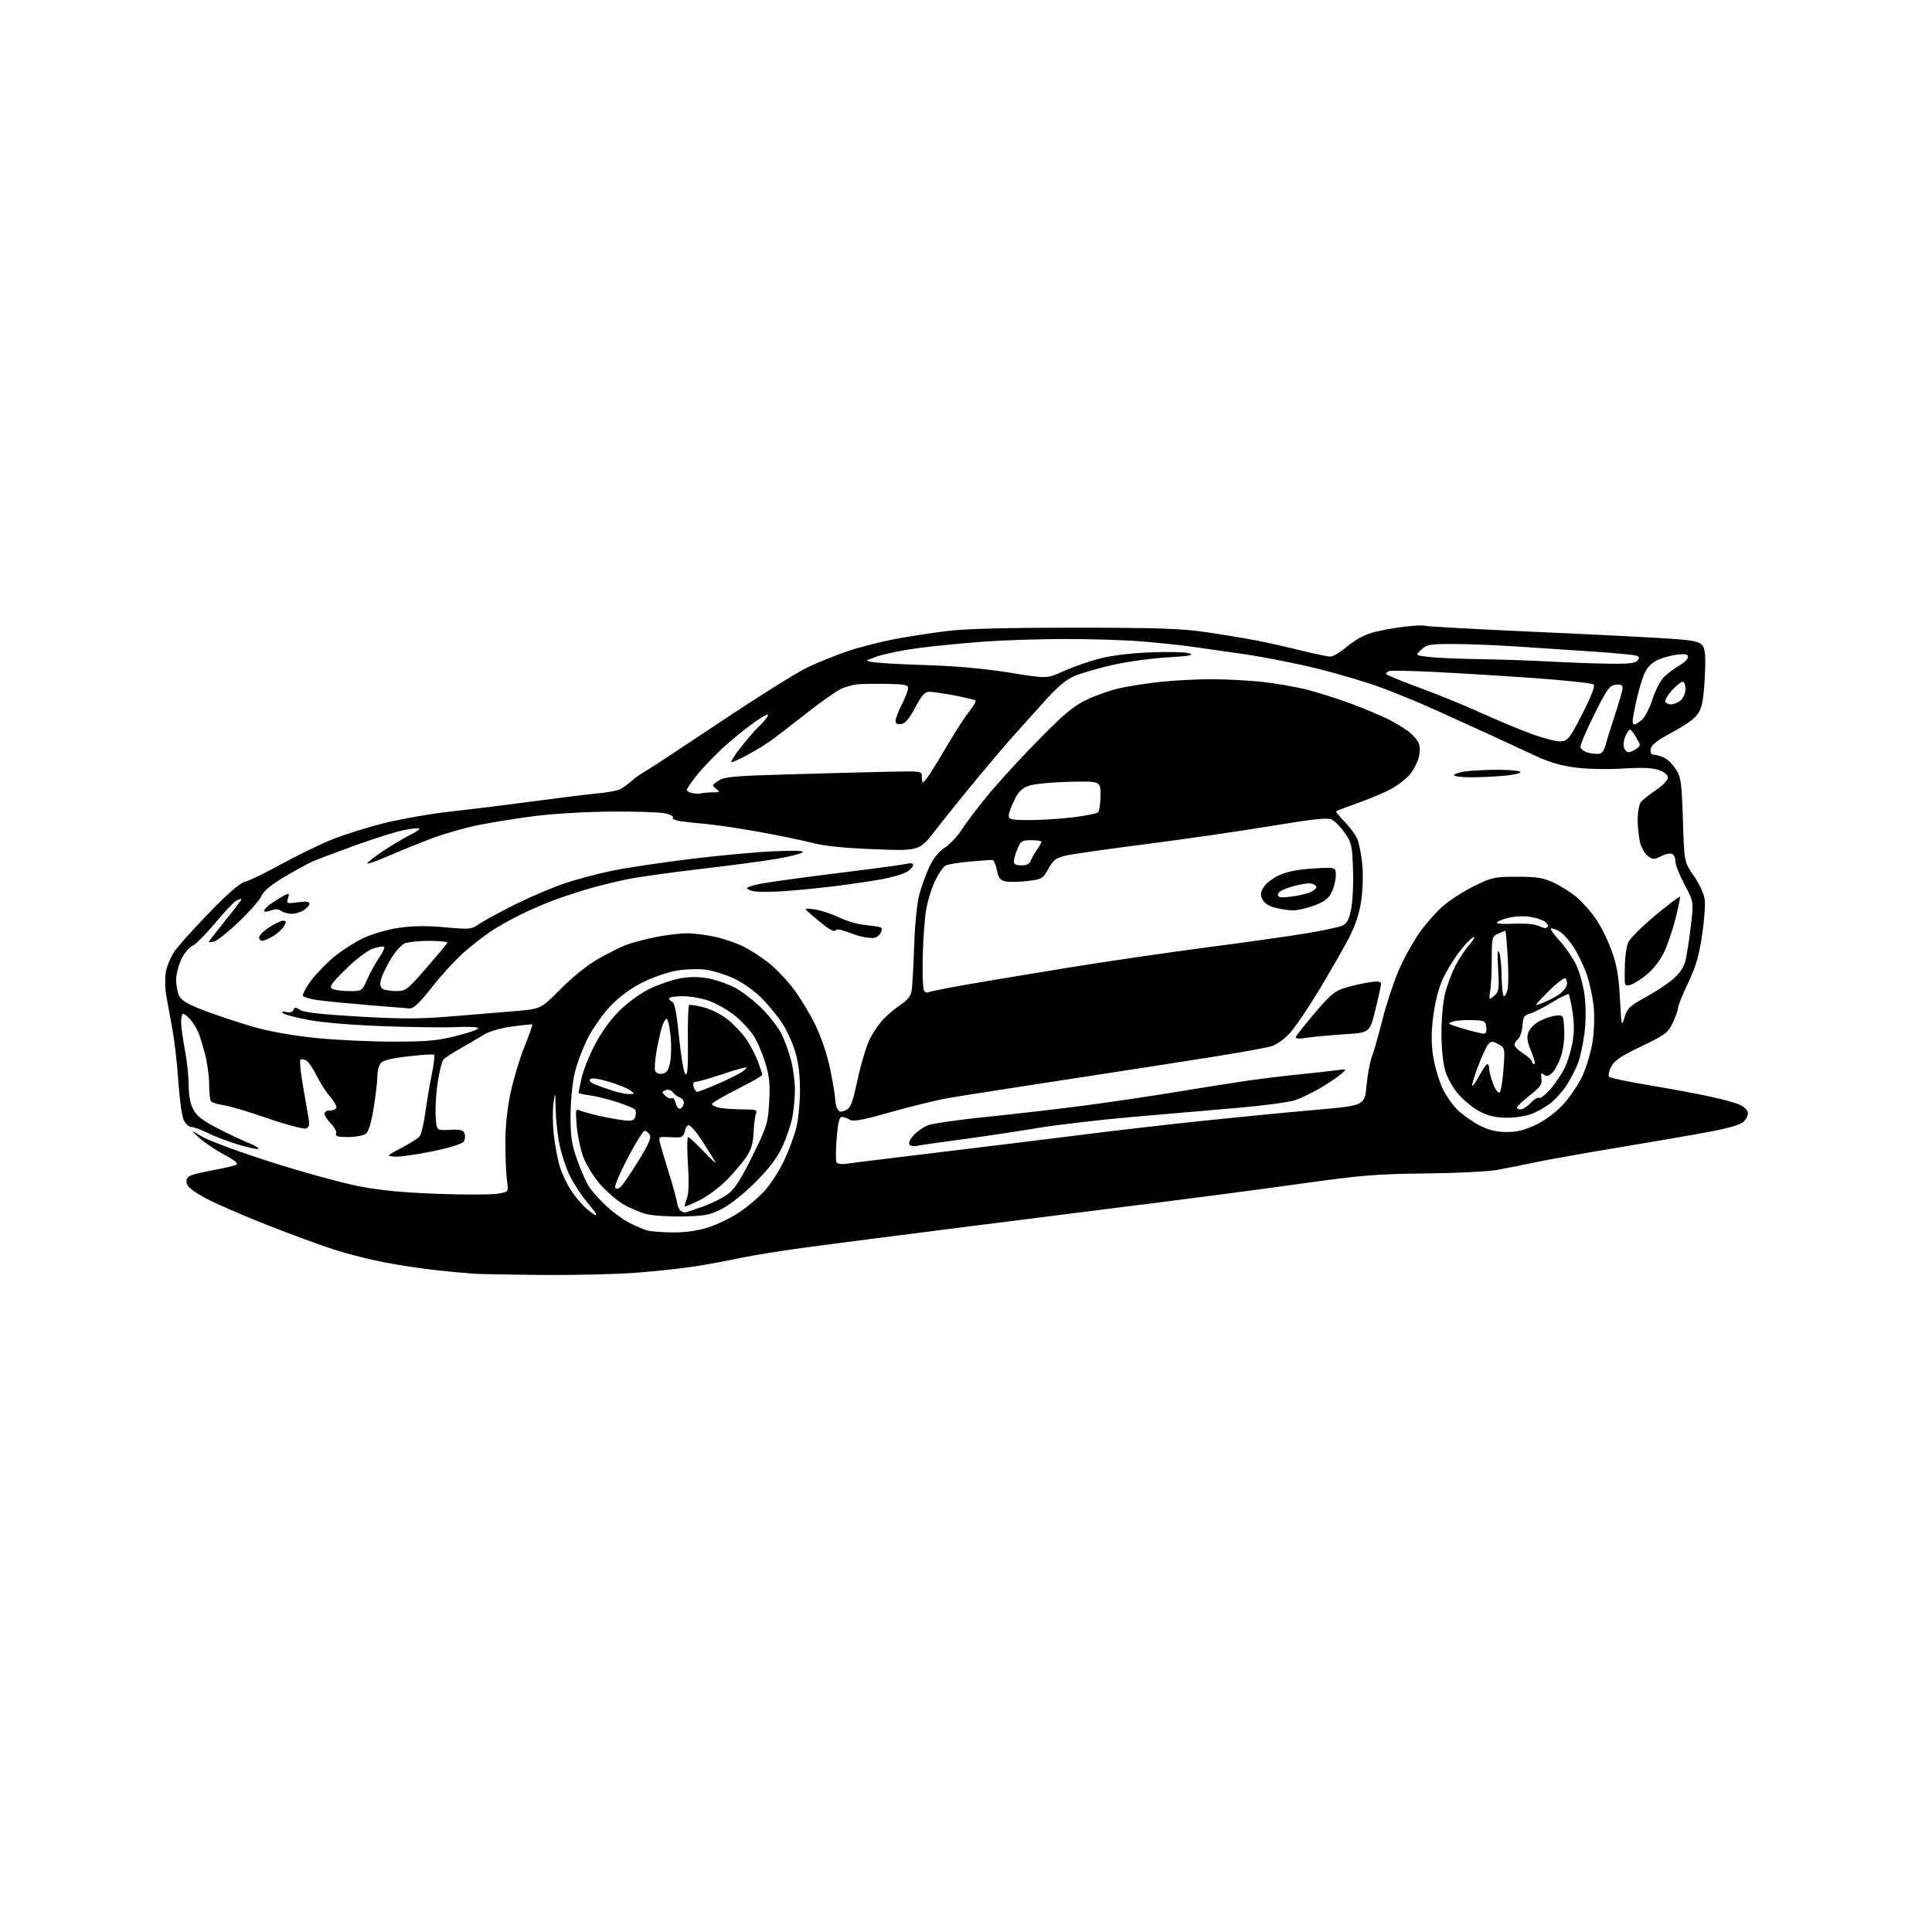 <?xml version="1.0" encoding="UTF-8" standalone="no"?>
<svg 
  version="1.1" 
  xmlns="http://www.w3.org/2000/svg" 
  xmlns:xlink="http://www.w3.org/1999/xlink" 
  xmlns:svg="http://www.w3.org/2000/svg"
  xmlns:rdf="http://www.w3.org/1999/02/22-rdf-syntax-ns#"
  xmlns:cc="http://creativecommons.org/ns#"
  xmlns:dc="http://purl.org/dc/elements/1.1/"
  viewBox="0 0 768 768"
  width="768"
  height="768"
>
<style>svg {background-color: white; }</style>"
<path stroke="none" fill="black" fill-rule="evenodd" d="M216.00,506.82C203.62,506.72 191.25,506.50 188.50,506.33C185.75,506.15 179.00,505.53 173.50,504.93C168.00,504.34 158.78,502.95 153.00,501.84C147.22,500.74 138.22,498.47 133.00,496.80C127.78,495.13 115.62,490.67 106.00,486.88C96.38,483.09 85.35,478.28 81.50,476.18C76.59,473.50 74.40,471.71 74.18,470.18C73.96,468.65 74.55,467.75 76.18,467.14C77.46,466.67 81.65,465.71 85.50,465.01C89.35,464.31 93.12,463.41 93.89,463.00C94.85,462.49 93.38,461.25 89.15,459.00C85.78,457.21 81.33,454.21 79.26,452.36C75.50,448.97 75.50,448.97 80.50,451.92C83.25,453.54 95.62,458.09 108.00,462.02C120.38,465.96 135.90,470.23 142.50,471.52C150.98,473.17 160.11,474.07 173.63,474.56C184.15,474.95 194.89,474.94 197.48,474.55C202.20,473.85 202.20,473.85 201.56,469.58C201.21,467.24 200.91,460.64 200.89,454.91C200.86,448.09 201.56,441.10 202.91,434.64C204.05,429.22 206.54,420.90 208.44,416.17C210.34,411.43 211.76,407.43 211.60,407.26C211.43,407.10 207.75,407.47 203.40,408.09C198.47,408.80 194.19,410.07 192.00,411.48C190.07,412.72 185.97,415.15 182.87,416.87C179.77,418.60 176.78,420.57 176.22,421.26C175.66,421.94 174.67,425.88 174.03,430.00C173.38,434.12 172.99,440.18 173.17,443.46C173.50,449.42 173.50,449.42 178.75,449.13C182.95,448.91 184.14,449.19 184.66,450.56C185.02,451.50 184.89,452.95 184.37,453.77C183.80,454.68 178.92,456.21 171.96,457.66C165.66,458.97 158.93,459.92 157.00,459.77C153.50,459.50 153.50,459.50 159.56,456.33C162.89,454.59 166.15,452.52 166.80,451.74C167.44,450.96 168.46,446.76 169.05,442.41C169.65,438.06 170.80,431.19 171.63,427.15C172.45,423.10 172.89,419.56 172.61,419.28C172.33,419.00 167.69,419.28 162.30,419.91C155.30,420.72 152.14,421.53 151.25,422.72C150.56,423.63 150.00,425.98 150.00,427.94C149.99,429.90 149.34,435.54 148.53,440.49C147.54,446.59 146.52,449.88 145.35,450.74C144.40,451.43 141.24,452.00 138.34,452.00C134.25,452.00 133.18,451.69 133.60,450.61C133.89,449.85 132.98,448.07 131.56,446.66C130.15,445.25 129.00,443.47 129.00,442.72C129.00,441.95 129.95,441.38 131.15,441.42C132.33,441.46 133.48,440.98 133.70,440.34C133.92,439.71 132.78,437.68 131.15,435.83C129.53,433.98 127.14,430.27 125.85,427.58C124.56,424.89 122.73,422.21 121.80,421.63C120.86,421.05 119.79,420.87 119.42,421.24C119.06,421.61 119.51,426.32 120.44,431.71C121.37,437.09 122.39,442.95 122.70,444.73C123.12,447.16 122.85,448.12 121.62,448.59C120.72,448.94 113.80,447.09 106.24,444.48C98.68,441.87 90.70,439.52 88.50,439.25C86.30,438.98 84.20,438.28 83.83,437.70C83.46,437.12 83.15,434.07 83.13,430.92C83.12,427.77 82.39,422.44 81.52,419.07C80.64,415.70 79.41,411.72 78.77,410.22C78.14,408.72 76.73,406.49 75.63,405.25C74.54,404.01 73.28,403.00 72.83,403.00C72.37,403.00 72.00,404.46 72.00,406.25C72.00,408.04 72.68,413.03 73.50,417.34C74.33,421.65 75.00,427.96 75.00,431.35C75.00,435.43 75.63,438.72 76.84,441.02C78.24,443.66 80.60,445.48 86.59,448.57C90.94,450.80 96.47,453.41 98.87,454.36C101.28,455.31 102.99,456.34 102.68,456.66C102.36,456.97 98.82,456.24 94.80,455.02C90.79,453.81 85.33,451.74 82.67,450.41C80.01,449.08 77.04,448.00 76.08,448.00C75.11,448.00 73.74,446.76 73.03,445.25C72.32,443.74 71.37,436.88 70.91,430.00C70.46,423.12 69.37,413.68 68.50,409.00C67.62,404.32 66.52,398.24 66.05,395.49C65.57,392.73 65.53,388.57 65.96,386.23C66.38,383.90 67.97,380.21 69.47,378.04C70.98,375.86 77.23,368.92 83.36,362.62C90.84,354.93 95.49,350.93 97.50,350.46C99.15,350.07 105.67,346.91 112.00,343.43C118.33,339.95 127.45,335.52 132.29,333.59C137.12,331.65 146.57,328.72 153.29,327.07C160.00,325.42 172.03,323.36 180.00,322.49C187.97,321.62 202.60,319.81 212.50,318.48C222.40,317.14 233.65,315.75 237.50,315.39C241.35,315.03 245.40,314.29 246.50,313.74C247.60,313.20 249.62,311.74 251.00,310.50C252.38,309.27 254.66,307.63 256.07,306.88C257.48,306.12 270.97,297.26 286.05,287.19C301.12,277.12 316.84,267.27 320.98,265.30C325.11,263.33 332.30,260.43 336.94,258.86C341.58,257.29 349.90,255.14 355.44,254.09C360.97,253.04 370.45,251.58 376.50,250.84C384.05,249.92 400.05,249.51 427.50,249.52C460.36,249.54 469.64,249.85 479.50,251.30C486.10,252.26 495.10,253.75 499.50,254.61C503.90,255.46 511.86,257.25 517.18,258.58C522.51,259.91 527.77,261.00 528.87,261.00C529.97,261.00 532.95,259.21 535.48,257.02C538.24,254.63 542.17,252.43 545.29,251.54C548.16,250.72 553.88,249.65 558.00,249.15C562.12,248.66 565.88,248.48 566.35,248.75C566.82,249.02 586.17,250.09 609.35,251.13C632.53,252.16 656.85,253.39 663.40,253.85C673.32,254.54 675.54,255.00 676.75,256.59C677.89,258.10 678.09,260.78 677.67,269.29C677.28,277.21 676.65,280.92 675.30,283.23C674.06,285.34 670.70,287.86 664.98,290.95C658.72,294.33 656.42,296.11 656.18,297.76C655.97,299.24 656.38,300.00 657.38,300.00C658.22,300.00 660.06,300.53 661.48,301.17C662.89,301.82 665.04,303.95 666.26,305.92C668.24,309.12 668.52,311.24 668.98,326.07C669.50,342.64 669.50,342.64 673.33,348.19C675.52,351.37 677.37,355.40 677.66,357.62C677.93,359.75 677.45,366.23 676.57,372.00C675.36,380.05 674.06,384.44 671.00,390.85C668.80,395.44 667.00,399.91 667.00,400.78C667.00,401.65 666.06,404.30 664.92,406.66C663.03,410.57 661.91,411.40 652.48,415.92C644.28,419.84 641.77,421.54 640.47,424.06C639.57,425.80 639.21,427.60 639.66,428.06C640.12,428.52 647.29,430.02 655.59,431.40C663.89,432.78 674.82,434.82 679.88,435.92C684.94,437.02 690.29,438.51 691.78,439.22C693.26,439.93 694.62,441.27 694.80,442.20C694.98,443.12 694.27,444.73 693.22,445.78C691.94,447.06 687.61,448.38 679.91,449.83C673.64,451.02 657.50,453.81 644.06,456.03C630.61,458.26 615.54,460.94 610.56,461.99C605.58,463.05 598.58,464.44 595.00,465.08C591.42,465.72 578.60,466.35 566.50,466.47C547.33,466.67 541.09,467.17 518.00,470.41C503.43,472.45 477.55,475.87 460.50,478.01C443.45,480.15 409.70,484.41 385.50,487.48C361.30,490.54 332.95,494.19 322.50,495.58C312.05,496.97 299.45,498.97 294.50,500.03C289.55,501.09 281.23,502.62 276.00,503.44C270.77,504.26 260.20,505.39 252.50,505.96C244.80,506.53 228.38,506.91 216.00,506.82zM267.14,489.91C272.19,489.97 277.00,489.32 281.29,487.99C284.87,486.89 290.53,484.16 293.87,481.93C297.21,479.70 301.82,475.76 304.11,473.19C306.40,470.61 309.78,465.35 311.61,461.50C313.44,457.65 315.63,451.82 316.47,448.54C317.31,445.26 318.00,438.45 318.00,433.40C318.00,427.07 317.38,422.22 316.02,417.81C314.94,414.29 312.62,409.25 310.87,406.61C309.12,403.97 305.53,399.59 302.89,396.88C300.16,394.08 295.42,390.70 291.91,389.03C288.51,387.42 283.32,385.81 280.39,385.44C277.46,385.08 272.23,385.27 268.78,385.87C265.33,386.46 259.26,388.59 255.29,390.59C250.64,392.94 246.16,396.25 242.65,399.93C239.66,403.07 235.58,408.87 233.59,412.82C231.60,416.78 229.26,423.05 228.40,426.76C227.53,430.47 226.81,438.00 226.80,443.50C226.77,451.75 227.22,454.78 229.35,460.83C230.77,464.86 232.85,469.63 233.96,471.44C235.07,473.24 238.18,476.76 240.85,479.26C243.53,481.77 247.69,484.82 250.11,486.06C252.52,487.29 255.62,488.65 257.00,489.06C258.38,489.48 262.94,489.87 267.14,489.91zM271.50,483.56C266.00,483.68 259.44,483.24 256.93,482.59C254.42,481.94 250.29,480.19 247.76,478.71C245.24,477.23 241.10,473.65 238.56,470.76C236.03,467.87 233.03,463.03 231.90,460.00C230.77,456.98 229.58,451.39 229.26,447.58C228.71,441.05 228.79,440.71 230.59,441.46C231.64,441.90 234.97,442.83 238.00,443.53C241.03,444.22 245.40,445.02 247.71,445.30C251.30,445.72 252.02,445.50 252.56,443.80C252.91,442.70 252.82,441.43 252.35,440.98C251.88,440.53 248.80,439.26 245.50,438.17C242.20,437.07 237.36,435.86 234.75,435.47C232.14,435.09 230.00,434.62 230.00,434.44C230.00,434.25 230.50,431.71 231.11,428.80C231.72,425.88 234.08,419.91 236.34,415.52C238.89,410.59 242.62,405.38 246.11,401.89C249.37,398.63 254.44,394.93 258.13,393.12C261.63,391.41 267.09,389.53 270.25,388.95C274.23,388.22 277.72,388.22 281.58,388.93C284.65,389.50 289.49,391.20 292.33,392.72C295.17,394.24 299.98,397.98 303.00,401.03C306.02,404.09 309.49,408.60 310.70,411.05C311.91,413.51 313.60,418.20 314.45,421.47C315.30,424.74 316.00,429.96 316.00,433.07C316.00,436.18 315.54,441.15 314.98,444.11C314.42,447.07 312.61,452.36 310.97,455.87C308.87,460.37 305.69,464.55 300.24,469.99C295.82,474.41 290.14,478.93 287.00,480.53C282.20,482.98 280.23,483.37 271.50,483.56zM236.58,483.00C236.81,483.00 237.00,482.82 237.00,482.61C237.00,482.39 235.19,480.03 232.97,477.36C230.75,474.69 227.79,470.10 226.40,467.16C225.00,464.23 223.22,458.83 222.45,455.16C221.67,451.50 220.97,445.12 220.88,441.00C220.74,433.77 220.71,433.68 220.02,438.50C219.63,441.25 219.68,446.82 220.12,450.88C220.57,454.93 221.60,460.57 222.43,463.40C223.25,466.22 225.33,470.66 227.04,473.25C228.76,475.84 231.51,479.09 233.16,480.48C234.80,481.87 236.34,483.00 236.58,483.00zM272.20,481.98C272.59,481.99 275.85,480.93 279.44,479.63C283.03,478.33 287.56,476.04 289.51,474.56C292.10,472.59 294.68,468.54 299.15,459.44C304.92,447.70 305.28,446.53 305.76,438.12C306.17,430.92 305.87,427.92 304.17,422.36C303.02,418.59 300.89,413.70 299.44,411.50C297.99,409.30 294.71,405.81 292.15,403.74C289.59,401.67 285.12,399.08 282.21,397.99C279.30,396.89 274.47,396.00 271.46,396.00C268.46,396.00 266.00,396.40 266.00,396.89C266.00,397.38 266.59,398.01 267.30,398.29C268.19,398.63 269.04,403.16 269.95,412.39C270.69,419.88 271.82,426.43 272.45,426.96C273.31,427.67 273.56,424.39 273.44,413.93C273.35,406.24 273.58,399.76 273.97,399.52C274.35,399.28 277.01,399.71 279.88,400.47C282.88,401.26 287.00,403.40 289.55,405.49C291.99,407.49 295.26,411.01 296.81,413.31C298.36,415.62 300.39,419.54 301.32,422.03C302.24,424.53 303.00,426.89 303.00,427.27C303.00,427.66 298.50,430.24 293.00,433.00C287.50,435.76 283.00,438.41 283.00,438.88C283.00,439.36 284.41,440.03 286.12,440.38C287.84,440.72 291.94,441.00 295.23,441.00C300.53,441.00 301.13,441.20 300.51,442.75C300.13,443.71 299.70,447.07 299.57,450.20C299.39,454.40 298.64,456.94 296.71,459.86C295.27,462.03 291.71,466.22 288.80,469.16C285.88,472.11 281.02,475.71 278.00,477.17C274.98,478.64 272.37,479.71 272.22,479.56C272.07,479.40 272.44,477.98 273.05,476.39C273.79,474.48 273.93,469.85 273.47,462.75C273.09,456.84 273.12,452.00 273.54,452.00C273.96,452.00 276.75,454.59 279.75,457.75C282.75,460.91 284.85,462.82 284.41,462.00C283.97,461.18 281.63,457.44 279.22,453.69C276.81,449.95 274.31,447.06 273.67,447.27C273.02,447.48 272.36,448.63 272.18,449.83C272.00,451.02 271.10,452.05 270.18,452.10C269.26,452.16 266.98,452.12 265.12,452.01C262.04,451.84 261.78,452.04 262.30,454.16C262.61,455.45 264.21,460.80 265.84,466.05C267.47,471.31 268.96,476.71 269.15,478.05C269.34,479.40 269.95,480.83 270.50,481.23C271.05,481.64 271.82,481.98 272.20,481.98zM246.62,471.90C247.41,471.24 250.58,466.63 253.66,461.66C257.89,454.81 259.01,452.24 258.27,451.06C257.72,450.20 256.81,449.50 256.24,449.50C255.67,449.50 252.66,454.35 249.55,460.27C246.45,466.19 244.19,471.50 244.54,472.07C244.97,472.75 245.66,472.70 246.62,471.90zM336.85,462.57C338.86,462.25 355.57,460.19 374.00,457.98C392.43,455.77 417.85,452.65 430.50,451.04C443.15,449.43 464.75,446.94 478.50,445.50C492.25,444.06 512.27,442.12 523.00,441.19C542.50,439.48 542.50,439.48 543.22,431.55C543.62,427.18 544.57,422.01 545.35,420.05C546.12,418.10 547.98,411.55 549.49,405.50C551.00,399.45 553.91,390.60 555.96,385.84C558.02,381.08 561.78,374.25 564.34,370.68C566.89,367.10 571.12,362.32 573.74,360.05C576.36,357.78 581.88,354.26 586.00,352.23C593.04,348.76 594.09,348.53 603.00,348.52C610.79,348.50 613.39,348.91 617.42,350.77C620.13,352.02 624.21,354.57 626.50,356.44C628.78,358.32 632.32,362.27 634.36,365.23C636.40,368.19 639.26,373.96 640.71,378.06C642.73,383.74 643.50,388.22 643.96,397.00C644.53,408.02 644.61,408.33 645.77,404.42C646.84,400.82 647.80,399.90 654.04,396.48C657.92,394.35 662.86,391.10 665.02,389.25C667.48,387.14 669.32,384.50 669.92,382.19C670.45,380.16 671.43,374.00 672.09,368.50C673.30,358.50 673.30,358.50 669.65,351.67C667.64,347.91 666.00,343.73 666.00,342.39C666.00,341.04 665.37,339.69 664.59,339.40C663.81,339.10 661.86,339.54 660.24,340.38C657.64,341.72 657.05,341.73 655.19,340.42C654.03,339.61 652.61,337.27 652.04,335.22C651.48,333.17 651.01,329.00 651.01,325.94C651.00,322.88 651.56,319.68 652.25,318.83C652.94,317.98 655.64,315.84 658.25,314.09C660.89,312.32 663.00,310.13 663.00,309.15C663.00,308.06 661.68,306.92 659.45,306.12C656.91,305.20 652.89,305.03 645.20,305.51C639.14,305.89 630.94,305.72 626.29,305.12C620.70,304.40 615.76,302.97 610.79,300.64C606.78,298.76 598.10,294.74 591.50,291.71C584.90,288.68 575.00,284.19 569.50,281.72C564.00,279.26 555.00,275.56 549.50,273.50C544.00,271.43 532.73,268.05 524.46,265.98C516.18,263.90 502.91,261.26 494.96,260.09C487.01,258.93 477.12,257.52 473.00,256.96C468.88,256.40 460.32,255.51 454.00,254.98C447.68,254.45 434.18,254.02 424.00,254.01C413.82,254.01 399.20,254.47 391.50,255.03C383.80,255.59 372.32,256.70 365.99,257.50C359.66,258.30 352.01,259.81 348.99,260.85C343.50,262.75 343.50,262.75 348.00,263.33C350.48,263.66 360.15,264.16 369.50,264.44C380.33,264.78 391.89,265.85 401.33,267.38C416.16,269.80 416.16,269.80 422.74,266.82C426.35,265.18 432.73,262.94 436.91,261.84C441.73,260.57 449.24,259.65 457.50,259.32C464.65,259.04 471.59,259.22 472.93,259.74C474.77,260.45 472.59,260.83 463.93,261.32C457.64,261.68 447.77,263.06 442.00,264.39C436.23,265.73 429.44,267.71 426.91,268.80C423.72,270.19 420.08,273.30 414.91,279.09C410.84,283.66 405.44,289.67 402.91,292.45C400.39,295.23 393.86,302.90 388.39,309.50C382.93,316.10 375.55,325.27 371.98,329.88C365.50,338.27 365.50,338.27 347.78,337.59C335.61,337.13 327.78,336.33 322.78,335.03C318.78,334.00 309.20,332.02 301.50,330.64C293.80,329.26 284.35,327.86 280.50,327.53C276.65,327.19 272.02,326.69 270.22,326.41C268.42,326.13 267.19,325.49 267.50,325.00C267.81,324.51 266.36,323.74 264.28,323.30C262.20,322.86 252.62,322.55 243.00,322.61C233.19,322.68 219.78,323.46 212.50,324.40C205.35,325.32 195.20,326.95 189.94,328.02C184.68,329.09 176.35,331.48 171.44,333.35C166.52,335.21 158.79,338.35 154.25,340.33C149.71,342.31 146.00,343.60 146.00,343.20C146.00,342.81 148.81,340.61 152.25,338.32C155.69,336.03 160.46,333.19 162.85,332.01C165.24,330.83 166.96,329.63 166.68,329.34C166.39,329.06 163.54,329.36 160.33,330.02C157.12,330.68 148.43,333.43 141.00,336.12C133.57,338.82 125.92,341.73 124.00,342.58C122.08,343.43 117.04,346.19 112.80,348.73C107.68,351.79 104.72,354.27 103.94,356.14C103.30,357.68 99.31,362.26 95.07,366.31C90.83,370.36 86.38,373.93 85.18,374.24C83.98,374.56 83.00,374.64 83.00,374.43C83.00,374.22 85.93,370.43 89.50,366.00C93.08,361.57 96.00,357.72 96.00,357.44C96.00,357.16 95.10,357.41 94.00,358.00C92.90,358.59 89.00,362.69 85.34,367.12C81.68,371.55 77.68,375.55 76.46,376.01C75.24,376.48 73.29,378.83 72.12,381.24C70.96,383.66 70.01,387.40 70.01,389.57C70.02,391.73 70.59,394.62 71.28,395.98C72.21,397.81 74.89,399.34 81.52,401.84C86.46,403.70 95.00,406.53 100.50,408.13C106.69,409.93 116.02,411.62 125.00,412.56C132.97,413.39 146.93,414.07 156.00,414.06C170.19,414.06 173.83,413.72 182.00,411.63C187.71,410.17 190.87,408.94 189.91,408.55C189.03,408.20 185.21,408.08 181.41,408.29C177.61,408.50 165.05,408.36 153.50,407.97C140.95,407.54 128.68,406.55 123.00,405.51C117.78,404.55 113.05,403.31 112.50,402.75C111.82,402.06 112.25,401.91 113.81,402.29C115.28,402.64 116.32,402.34 116.65,401.46C117.11,400.28 117.51,400.29 119.34,401.48C120.84,402.46 127.95,403.26 142.65,404.10C159.36,405.07 166.91,405.06 178.65,404.09C186.82,403.41 198.33,402.46 204.24,401.98C214.99,401.11 214.99,401.11 222.74,393.25C227.28,388.64 233.40,383.71 237.50,381.35C241.35,379.14 246.34,376.61 248.58,375.74C250.83,374.86 256.10,373.44 260.29,372.57C264.48,371.71 270.30,371.01 273.21,371.01C276.12,371.02 281.32,371.69 284.77,372.51C288.22,373.32 293.19,375.08 295.83,376.41C298.46,377.75 302.88,380.63 305.64,382.81C308.41,385.00 312.83,389.65 315.48,393.14C318.12,396.64 322.04,403.14 324.19,407.58C326.50,412.38 328.88,419.49 330.03,425.08C331.10,430.26 331.99,435.62 332.00,437.00C332.02,438.38 332.44,440.15 332.94,440.94C333.65,442.06 334.38,442.15 336.18,441.33C338.15,440.43 338.86,438.60 340.85,429.38C342.14,423.40 344.26,416.24 345.56,413.47C346.87,410.71 349.41,406.93 351.22,405.08C353.02,403.23 356.18,400.60 358.23,399.24C360.87,397.48 362.09,395.86 362.43,393.63C362.69,391.91 363.12,383.98 363.39,376.00C363.67,367.47 364.53,359.03 365.47,355.50C366.34,352.20 368.19,347.16 369.58,344.30C371.19,340.97 373.38,338.31 375.66,336.90C377.61,335.69 380.76,332.29 382.64,329.34C384.53,326.39 389.51,319.88 393.71,314.88C397.90,309.88 406.77,300.26 413.42,293.51C423.06,283.72 426.81,280.61 432.00,278.14C435.57,276.43 441.43,274.38 445.00,273.58C448.57,272.78 455.87,271.64 461.21,271.06C466.55,270.48 475.68,270.00 481.50,270.00C487.32,270.00 496.45,270.48 501.79,271.06C507.13,271.65 515.10,273.03 519.50,274.14C523.90,275.25 531.77,277.76 537.00,279.70C542.23,281.65 548.75,284.37 551.50,285.74C554.25,287.10 557.99,289.34 559.81,290.71C561.63,292.08 563.52,294.24 564.01,295.51C564.53,296.90 564.49,299.26 563.90,301.38C563.36,303.34 561.80,306.27 560.43,307.90C559.06,309.53 555.83,312.04 553.26,313.48C550.69,314.91 544.76,317.44 540.08,319.09C535.40,320.74 531.40,322.27 531.18,322.49C530.96,322.70 532.47,324.59 534.53,326.69C536.58,328.79 538.84,331.86 539.55,333.52C540.26,335.18 541.14,339.70 541.53,343.56C541.92,347.55 541.74,353.81 541.11,358.04C540.37,362.97 538.78,367.87 536.40,372.50C534.42,376.35 529.15,385.57 524.69,393.00C520.23,400.43 514.82,408.41 512.68,410.73C510.38,413.22 507.27,415.39 505.14,415.99C503.14,416.54 493.18,418.34 483.00,419.98C472.82,421.61 446.73,425.66 425.00,428.98C403.27,432.29 381.69,435.67 377.02,436.49C372.36,437.31 362.02,439.83 354.05,442.09C342.75,445.30 339.16,445.96 337.79,445.10C336.82,444.50 335.41,444.00 334.65,444.00C333.64,444.00 333.09,446.29 332.58,452.51C332.20,457.19 332.19,461.50 332.55,462.08C332.93,462.70 334.73,462.90 336.85,462.57zM364.31,455.52C363.11,455.79 361.82,455.52 361.46,454.93C361.09,454.34 361.85,452.70 363.15,451.30C364.44,449.89 366.94,448.13 368.69,447.38C370.45,446.63 381.03,445.10 392.19,443.98C403.36,442.85 421.05,440.80 431.50,439.42C441.95,438.04 458.38,435.60 468.00,434.00C477.62,432.40 490.23,430.41 496.00,429.58C501.77,428.76 511.12,427.62 516.77,427.05C522.41,426.48 528.94,425.76 531.27,425.44C535.50,424.86 535.50,424.86 533.06,426.99C531.72,428.16 528.03,430.65 524.85,432.51C521.67,434.37 517.14,436.55 514.78,437.35C512.43,438.15 502.18,439.52 492.00,440.39C481.82,441.27 462.93,442.90 450.00,444.02C437.07,445.14 419.98,447.14 412.00,448.48C404.02,449.81 390.52,451.83 382.00,452.97C373.48,454.10 365.52,455.25 364.31,455.52zM598.95,450.00C602.98,450.00 606.14,449.22 610.50,447.15C614.14,445.41 618.39,442.26 621.32,439.12C623.96,436.27 627.43,431.15 629.03,427.72C630.62,424.30 632.44,418.17 633.06,414.10C633.71,409.88 633.90,403.86 633.51,400.10C633.13,396.47 631.93,390.85 630.85,387.61C629.77,384.38 627.41,379.43 625.61,376.61C623.81,373.80 621.14,370.86 619.67,370.08C618.20,369.30 616.78,368.89 616.50,369.17C616.23,369.44 617.81,371.62 620.02,374.02C622.23,376.41 625.15,380.65 626.51,383.44C627.88,386.22 629.40,391.76 629.90,395.74C630.45,400.11 630.44,405.92 629.89,410.42C629.38,414.51 628.28,419.78 627.45,422.14C626.62,424.49 624.58,428.54 622.92,431.13C621.25,433.72 618.34,437.03 616.44,438.47C614.55,439.92 611.31,441.81 609.25,442.67C607.19,443.54 602.78,444.27 599.45,444.31C595.10,444.35 592.07,443.73 588.71,442.10C586.13,440.85 582.22,437.78 580.01,435.27C577.67,432.62 575.37,428.60 574.50,425.67C573.60,422.65 573.00,416.59 573.00,410.53C573.00,404.79 573.65,397.94 574.49,394.69C575.31,391.54 577.11,386.74 578.49,384.02C579.87,381.30 582.40,377.48 584.11,375.52C585.83,373.57 586.53,372.24 585.67,372.57C584.81,372.90 582.30,375.51 580.10,378.37C577.89,381.24 574.91,386.14 573.48,389.27C571.90,392.72 570.43,398.46 569.75,403.89C568.92,410.40 568.91,414.73 569.70,419.84C570.30,423.70 571.92,429.33 573.30,432.34C574.68,435.36 577.54,439.45 579.65,441.44C581.75,443.43 585.71,446.17 588.44,447.53C591.92,449.27 595.04,450.00 598.95,450.00zM270.37,440.71C270.99,440.50 271.65,439.58 271.82,438.66C272.00,437.75 271.33,436.69 270.32,436.31C269.32,435.93 268.00,434.96 267.39,434.15C266.74,433.28 265.58,432.95 264.57,433.33C263.01,433.93 263.00,434.14 264.42,435.56C265.28,436.42 266.42,436.86 266.96,436.52C267.50,436.19 268.23,437.08 268.59,438.50C268.95,439.92 269.75,440.92 270.37,440.71zM604.55,441.00C605.40,441.00 607.18,439.83 608.50,438.41C609.82,436.98 611.33,436.09 611.86,436.42C612.40,436.75 614.44,435.13 616.41,432.83C618.38,430.53 620.89,426.79 622.00,424.51C623.10,422.23 624.48,417.77 625.07,414.60C625.80,410.61 625.82,406.82 625.11,402.30C624.55,398.70 623.86,395.52 623.56,395.23C623.27,394.94 620.29,396.39 616.94,398.45C613.60,400.52 609.65,402.53 608.18,402.92C605.90,403.53 605.45,404.24 605.20,407.74C605.03,410.00 604.24,412.38 603.45,413.04C602.65,413.70 602.01,414.75 602.01,415.37C602.02,415.99 603.59,417.52 605.51,418.76C607.43,420.00 609.00,421.46 609.00,422.01C609.00,422.55 609.41,423.00 609.91,423.00C610.42,423.00 609.88,420.75 608.72,418.01C607.11,414.19 606.83,412.39 607.55,410.35C608.09,408.85 610.09,406.86 612.15,405.80C614.17,404.75 617.09,403.81 618.65,403.70C621.45,403.50 621.51,403.61 621.80,409.33C621.98,412.80 621.46,417.12 620.51,419.97C619.63,422.61 618.04,425.55 616.98,426.52C615.51,427.84 614.71,428.00 613.70,427.16C612.62,426.27 612.43,426.59 612.74,428.77C613.06,431.06 612.31,432.14 608.06,435.48C605.28,437.67 603.00,439.81 603.00,440.23C603.00,440.65 603.70,441.00 604.55,441.00zM250.00,434.90C252.43,434.94 252.44,434.89 250.54,433.45C249.45,432.63 245.64,431.09 242.06,430.01C238.02,428.80 235.19,428.41 234.61,428.99C234.03,429.57 234.78,430.37 236.59,431.09C238.19,431.73 241.30,432.84 243.50,433.56C245.70,434.28 248.62,434.88 250.00,434.90zM596.17,434.23C596.67,433.73 597.34,429.54 597.67,424.90C598.26,416.55 598.24,416.47 595.60,415.05C593.30,413.82 592.77,413.82 591.65,415.07C590.93,415.85 589.10,419.79 587.57,423.81C586.03,427.82 584.99,431.32 585.24,431.57C585.50,431.83 586.78,430.00 588.10,427.52C589.42,425.03 590.83,423.00 591.25,423.00C591.66,423.00 592.00,423.89 592.00,424.98C592.00,426.07 592.74,428.80 593.63,431.05C594.61,433.47 595.64,434.76 596.17,434.23zM277.20,434.00C277.73,434.00 281.39,432.59 285.33,430.86C289.27,429.13 293.53,427.04 294.78,426.22C296.04,425.40 296.89,424.55 296.67,424.34C296.45,424.12 292.21,425.31 287.24,426.97C282.27,428.64 277.53,430.00 276.70,430.00C275.68,430.00 275.36,430.65 275.71,432.00C276.00,433.10 276.67,434.00 277.20,434.00zM263.24,426.82C264.99,426.57 265.69,425.57 266.37,422.33C266.86,420.04 266.93,415.20 266.55,411.58C266.16,407.96 265.46,405.00 265.00,405.00C264.53,405.00 263.69,406.46 263.13,408.25C262.56,410.04 261.60,414.36 260.98,417.86C260.37,421.36 260.12,424.88 260.43,425.68C260.75,426.52 261.95,427.00 263.24,426.82zM519.62,412.51C516.29,413.03 514.86,412.93 515.12,412.19C515.33,411.60 518.75,407.29 522.72,402.61C528.98,395.23 530.61,393.90 534.92,392.62C537.66,391.80 541.95,390.83 544.45,390.46C547.97,389.93 548.99,390.08 548.97,391.14C548.95,391.89 547.94,396.55 546.72,401.50C544.50,410.50 544.50,410.50 534.50,411.13C529.00,411.48 522.31,412.10 519.62,412.51zM589.82,410.91C590.67,410.97 591.02,410.06 590.82,408.32C590.52,405.79 590.18,405.63 585.00,405.51C581.98,405.43 578.60,405.70 577.50,406.09C575.69,406.73 575.66,406.87 577.22,407.50C578.17,407.88 581.10,408.78 583.72,409.51C586.35,410.23 589.09,410.86 589.82,410.91zM162.73,400.87C161.50,400.79 153.97,400.18 146.00,399.51C138.03,398.84 129.14,397.96 126.25,397.55C123.36,397.14 120.74,396.40 120.43,395.89C120.12,395.38 121.52,392.70 123.54,389.94C125.57,387.19 129.76,382.85 132.86,380.31C135.96,377.77 141.23,374.41 144.57,372.84C148.01,371.22 154.09,369.48 158.57,368.82C164.10,368.02 169.63,367.95 176.85,368.61C186.94,369.52 187.30,369.48 190.81,367.10C192.79,365.75 199.29,362.24 205.24,359.29C211.20,356.35 219.99,352.63 224.79,351.03C229.58,349.43 238.10,347.19 243.72,346.05C249.34,344.91 263.29,342.83 274.72,341.43C286.15,340.03 301.12,338.66 308.00,338.38C316.83,338.03 320.02,338.19 318.88,338.92C317.99,339.49 313.26,340.64 308.38,341.47C303.50,342.30 289.82,344.11 278.00,345.49C266.18,346.88 253.12,348.71 249.00,349.58C244.88,350.45 238.35,352.05 234.50,353.14C230.65,354.23 224.35,356.29 220.50,357.71C216.65,359.14 210.35,361.87 206.50,363.78C202.65,365.70 197.47,368.63 195.00,370.31C192.53,371.98 187.91,375.56 184.75,378.28C181.58,380.99 175.83,387.21 171.97,392.10C166.67,398.82 164.41,400.97 162.73,400.87zM613.50,398.56C615.70,397.67 618.62,396.12 620.00,395.12C621.38,394.11 622.65,392.50 622.84,391.54C623.03,390.58 622.81,389.41 622.34,388.94C621.88,388.48 618.80,390.81 615.50,394.14C609.50,400.18 609.50,400.18 613.50,398.56zM592.30,397.00C592.61,397.00 593.58,396.27 594.47,395.39C595.80,394.05 595.99,392.26 595.53,385.14C595.16,379.37 595.29,377.17 595.92,378.50C596.44,379.60 596.89,383.99 596.93,388.25C596.97,392.51 597.39,396.00 597.88,396.00C598.36,396.00 599.01,394.68 599.34,393.06C599.66,391.45 599.65,385.60 599.31,380.06C598.97,374.53 598.56,370.00 598.40,370.00C598.23,370.00 596.95,370.52 595.55,371.16C593.09,372.28 593.00,372.63 593.00,381.54C593.00,386.60 592.72,392.16 592.38,393.88C592.03,395.59 592.00,397.00 592.30,397.00zM369.08,394.45C369.59,394.13 376.42,392.76 384.26,391.39C392.09,390.02 410.65,386.94 425.50,384.53C440.35,382.12 465.10,378.51 480.50,376.50C495.90,374.49 513.47,372.01 519.55,370.98C525.63,369.95 531.78,368.65 533.22,368.11C535.32,367.31 536.06,366.07 537.02,361.81C537.68,358.84 538.05,351.83 537.85,345.91C537.53,336.08 537.29,335.01 534.53,331.04C532.90,328.68 530.55,326.30 529.32,325.74C527.64,324.97 521.60,325.63 505.29,328.34C493.30,330.34 471.12,333.55 456.00,335.49C440.88,337.42 426.37,339.49 423.77,340.09C419.73,341.03 418.72,341.79 416.76,345.34C414.56,349.32 414.20,349.53 408.48,350.21C405.19,350.60 401.28,350.68 399.80,350.39C397.58,349.96 396.95,349.13 396.30,345.88C395.86,343.69 395.05,341.87 394.50,341.84C393.95,341.81 389.91,342.10 385.52,342.48C381.13,342.86 376.77,343.59 375.84,344.08C374.91,344.58 373.01,347.40 371.62,350.34C370.23,353.28 368.63,358.57 368.08,362.10C367.53,365.62 366.94,373.90 366.79,380.50C366.63,387.10 366.87,393.07 367.32,393.77C367.77,394.46 368.56,394.77 369.08,394.45zM138.70,393.98C143.91,394.00 143.91,394.00 146.00,389.25C147.15,386.64 149.26,382.80 150.70,380.73C152.13,378.66 153.04,376.70 152.72,376.38C152.40,376.06 150.43,376.36 148.35,377.05C146.08,377.80 141.77,381.04 137.54,385.18C131.84,390.76 130.79,392.25 132.00,393.02C132.82,393.54 135.84,393.98 138.70,393.98zM157.50,393.97C161.30,393.97 161.91,393.50 169.50,384.77C173.90,379.71 177.65,375.21 177.83,374.78C178.02,374.35 174.78,374.00 170.63,374.00C166.49,374.00 162.03,374.48 160.74,375.07C159.44,375.67 156.98,378.49 155.26,381.36C153.55,384.22 151.83,387.84 151.44,389.39C150.95,391.34 151.16,392.49 152.11,393.09C152.88,393.57 155.30,393.97 157.50,393.97zM648.25,391.45C646.51,391.98 645.97,391.72 645.88,390.32C645.81,389.32 645.83,386.02 645.93,383.00C646.02,379.98 646.58,376.26 647.17,374.74C647.76,373.23 652.56,368.41 657.83,364.03C663.10,359.66 667.58,356.25 667.79,356.46C668.00,356.67 667.22,360.59 666.05,365.17C664.88,369.75 662.78,375.86 661.39,378.74C659.96,381.71 657.05,385.45 654.68,387.37C652.38,389.23 649.49,391.07 648.25,391.45zM104.25,374.00C103.56,374.00 103.00,373.38 103.00,372.63C103.00,371.88 104.79,370.08 106.98,368.63C109.17,367.18 111.66,366.00 112.51,366.00C113.77,366.00 113.86,366.39 112.97,368.05C112.37,369.18 110.44,370.98 108.69,372.05C106.93,373.12 104.94,373.99 104.25,374.00zM346.71,372.88C345.50,372.82 343.60,372.57 342.50,372.32C341.40,372.08 338.74,371.21 336.59,370.39C334.00,369.39 332.47,369.24 332.05,369.92C331.67,370.53 329.37,369.28 326.45,366.89C323.73,364.66 321.05,362.37 320.50,361.81C319.82,361.12 320.95,361.03 324.00,361.52C326.48,361.92 330.75,363.34 333.50,364.68C336.25,366.02 340.75,367.35 343.50,367.64C346.25,367.93 349.08,368.35 349.79,368.57C350.77,368.87 350.82,369.46 350.01,370.99C349.38,372.15 348.00,372.95 346.71,372.88zM614.08,368.94C614.40,368.97 614.96,368.70 615.33,368.34C615.69,367.98 615.12,367.07 614.06,366.33C613.00,365.59 610.19,364.71 607.81,364.39C605.43,364.06 601.57,364.31 599.24,364.94C596.91,365.56 595.00,366.41 595.00,366.82C595.00,367.23 598.04,367.40 601.75,367.20C605.46,367.00 609.62,367.30 611.00,367.86C612.38,368.42 613.76,368.90 614.08,368.94zM120.25,362.09C118.74,362.92 116.38,363.43 115.00,363.21C113.62,362.99 111.99,362.39 111.37,361.88C110.68,361.31 109.24,361.34 107.62,361.95C106.12,362.53 105.00,362.56 105.00,362.04C105.00,361.54 106.24,360.27 107.75,359.21C109.26,358.15 111.56,356.73 112.84,356.06C115.03,354.91 115.14,354.98 114.48,357.07C113.80,359.22 113.95,359.28 118.38,358.67C121.77,358.21 123.00,358.37 123.00,359.30C123.00,360.00 121.76,361.25 120.25,362.09zM513.71,361.90C511.95,361.84 508.78,361.34 506.68,360.78C504.25,360.14 502.46,358.91 501.78,357.42C500.95,355.59 501.09,354.52 502.44,352.45C503.39,351.00 506.25,348.89 508.79,347.77C511.81,346.43 516.45,345.55 522.20,345.22C531.00,344.72 531.00,344.72 531.00,347.96C531.00,349.74 530.28,352.71 529.40,354.56C528.15,357.20 526.62,358.37 522.37,359.96C519.37,361.08 515.48,361.95 513.71,361.90zM513.25,356.42C516.14,356.06 519.62,355.25 521.00,354.62C522.38,353.99 523.41,353.03 523.29,352.49C523.17,351.94 522.16,351.36 521.04,351.18C519.91,351.00 516.52,351.58 513.50,352.46C509.97,353.48 508.00,354.60 508.00,355.56C508.00,356.80 508.95,356.95 513.25,356.42zM310.50,354.33C306.10,354.58 301.26,354.58 299.75,354.32C298.24,354.07 297.00,353.49 297.00,353.04C297.00,352.58 299.81,351.73 303.25,351.14C306.69,350.56 314.90,349.39 321.50,348.54C328.10,347.69 338.90,346.33 345.50,345.50C352.10,344.68 358.74,343.73 360.25,343.39C361.95,343.00 363.00,343.18 363.00,343.86C363.00,344.46 361.94,345.65 360.64,346.50C359.35,347.35 354.96,348.67 350.89,349.44C346.83,350.21 337.88,351.52 331.00,352.36C324.12,353.20 314.90,354.09 310.50,354.33zM406.03,344.00C408.01,344.00 409.28,343.39 409.69,342.25C410.04,341.29 411.15,339.31 412.16,337.85C413.17,336.39 414.00,334.92 414.00,334.60C414.00,334.27 412.18,334.00 409.95,334.00C406.27,334.00 405.76,334.32 404.45,337.47C403.65,339.38 403.00,341.63 403.00,342.47C403.00,343.51 403.98,344.00 406.03,344.00zM409.25,326.00C413.79,326.00 421.55,325.51 426.50,324.91C431.45,324.31 435.94,323.40 436.48,322.89C437.01,322.37 437.46,319.37 437.48,316.22C437.50,310.50 437.50,310.50 425.27,310.77C418.54,310.92 411.34,311.59 409.27,312.27C406.34,313.23 405.00,314.49 403.25,317.96C402.01,320.42 401.00,323.23 401.00,324.21C401.00,325.79 401.99,326.00 409.25,326.00zM278.83,315.36C279.56,315.16 281.59,314.99 283.33,314.97C286.25,314.94 286.36,314.83 284.67,313.55C282.93,312.23 282.97,312.06 285.59,310.35C287.99,308.77 291.76,308.44 314.43,307.79C328.77,307.37 346.35,306.92 353.50,306.77C366.41,306.50 366.50,306.51 366.42,308.75C366.38,309.99 366.60,310.99 366.92,310.99C367.24,310.98 368.56,309.34 369.85,307.35C371.14,305.36 374.48,299.85 377.27,295.11C380.06,290.38 383.69,284.81 385.34,282.75C386.99,280.69 388.10,278.77 387.81,278.48C387.53,278.19 383.81,277.29 379.56,276.48C375.30,275.67 370.76,275.00 369.47,275.00C367.60,275.00 366.43,276.29 363.81,281.25C361.45,285.70 359.85,287.59 358.25,287.82C356.72,288.04 356.00,287.63 356.00,286.54C356.00,285.65 357.12,282.71 358.50,280.00C359.88,277.29 361.00,274.38 361.00,273.53C361.00,272.30 359.49,271.97 353.25,271.86C348.99,271.78 343.70,271.83 341.50,271.97C339.30,272.11 335.91,273.03 333.96,274.02C332.02,275.01 326.21,279.13 321.06,283.16C315.91,287.20 309.79,291.93 307.45,293.68C305.12,295.44 300.62,298.25 297.46,299.93C294.30,301.62 291.31,303.00 290.80,303.00C290.30,303.00 291.88,300.41 294.33,297.25C296.78,294.09 299.99,290.38 301.48,289.00C302.97,287.62 304.64,285.65 305.20,284.61C305.85,283.40 303.93,284.31 299.91,287.11C296.44,289.52 290.70,294.20 287.14,297.50C283.59,300.80 278.95,305.68 276.84,308.34C274.73,311.00 273.00,313.56 273.00,314.02C273.00,314.48 274.01,315.05 275.25,315.29C276.49,315.53 278.10,315.56 278.83,315.36zM584.75,308.99C581.04,309.00 578.00,308.61 578.00,308.14C578.00,307.66 580.09,306.99 582.64,306.64C585.19,306.29 591.01,306.00 595.58,306.00C600.15,306.00 604.12,306.39 604.41,306.86C604.70,307.33 601.92,308.00 598.22,308.35C594.52,308.70 588.46,308.99 584.75,308.99zM635.47,299.67C636.82,299.55 637.71,298.41 638.31,296.00C638.79,294.07 640.49,288.58 642.09,283.80C643.69,279.01 645.00,274.37 645.00,273.48C645.00,272.31 644.25,271.95 642.25,272.18C639.83,272.46 638.81,273.89 633.76,284.00C630.60,290.32 628.13,296.16 628.26,296.96C628.40,297.76 629.63,298.73 631.01,299.12C632.38,299.52 634.38,299.76 635.47,299.67zM647.38,299.00C648.06,299.00 649.45,298.39 650.46,297.66C652.24,296.35 652.24,296.22 650.43,293.16C649.41,291.42 648.29,290.00 647.94,290.00C647.60,290.00 646.78,291.18 646.13,292.61C645.47,294.05 645.21,296.08 645.54,297.11C645.87,298.15 646.69,299.00 647.38,299.00zM620.50,294.72C623.24,294.52 623.97,293.58 628.99,283.79C632.58,276.77 634.13,272.74 633.49,272.11C632.94,271.57 621.92,270.40 609.00,269.49C596.08,268.58 578.30,267.50 569.50,267.07C560.70,266.64 552.94,266.50 552.25,266.76C551.56,267.01 551.00,267.51 551.00,267.88C551.00,268.24 556.96,270.72 564.25,273.39C571.54,276.05 582.45,280.50 588.50,283.27C594.55,286.04 603.55,289.80 608.50,291.63C613.45,293.45 618.85,294.85 620.50,294.72zM649.75,287.98C650.16,287.97 651.46,287.18 652.63,286.23C653.80,285.28 655.73,281.53 656.91,277.91C658.18,274.02 660.17,270.29 661.78,268.80C663.28,267.42 665.96,265.45 667.75,264.43C669.54,263.40 671.00,261.93 671.00,261.15C671.00,260.08 669.97,259.86 666.71,260.22C664.35,260.49 660.81,261.47 658.84,262.41C656.46,263.53 654.71,265.35 653.65,267.80C652.77,269.84 651.36,274.57 650.52,278.31C649.69,282.06 649.00,285.77 649.00,286.56C649.00,287.35 649.34,287.99 649.75,287.98zM664.17,280.00C665.37,280.00 667.17,279.26 668.17,278.35C669.18,277.43 670.00,275.41 670.00,273.85C670.00,272.28 669.51,271.00 668.90,271.00C668.30,271.00 666.50,272.40 664.90,274.11C663.31,275.81 662.00,277.84 662.00,278.61C662.00,279.37 662.98,280.00 664.17,280.00zM639.13,263.83C647.12,263.96 650.04,263.66 650.90,262.62C651.79,261.55 651.70,261.10 650.52,260.65C649.68,260.33 641.91,259.59 633.25,259.01C624.59,258.44 610.85,257.52 602.73,256.98C594.61,256.44 583.33,256.00 577.67,256.00C568.38,256.00 567.14,256.22 564.96,258.25C562.53,260.50 562.53,260.50 568.02,261.15C571.03,261.51 580.02,261.90 588.00,262.02C595.98,262.13 608.35,262.55 615.50,262.94C622.65,263.34 633.28,263.74 639.13,263.83z" />

</svg>